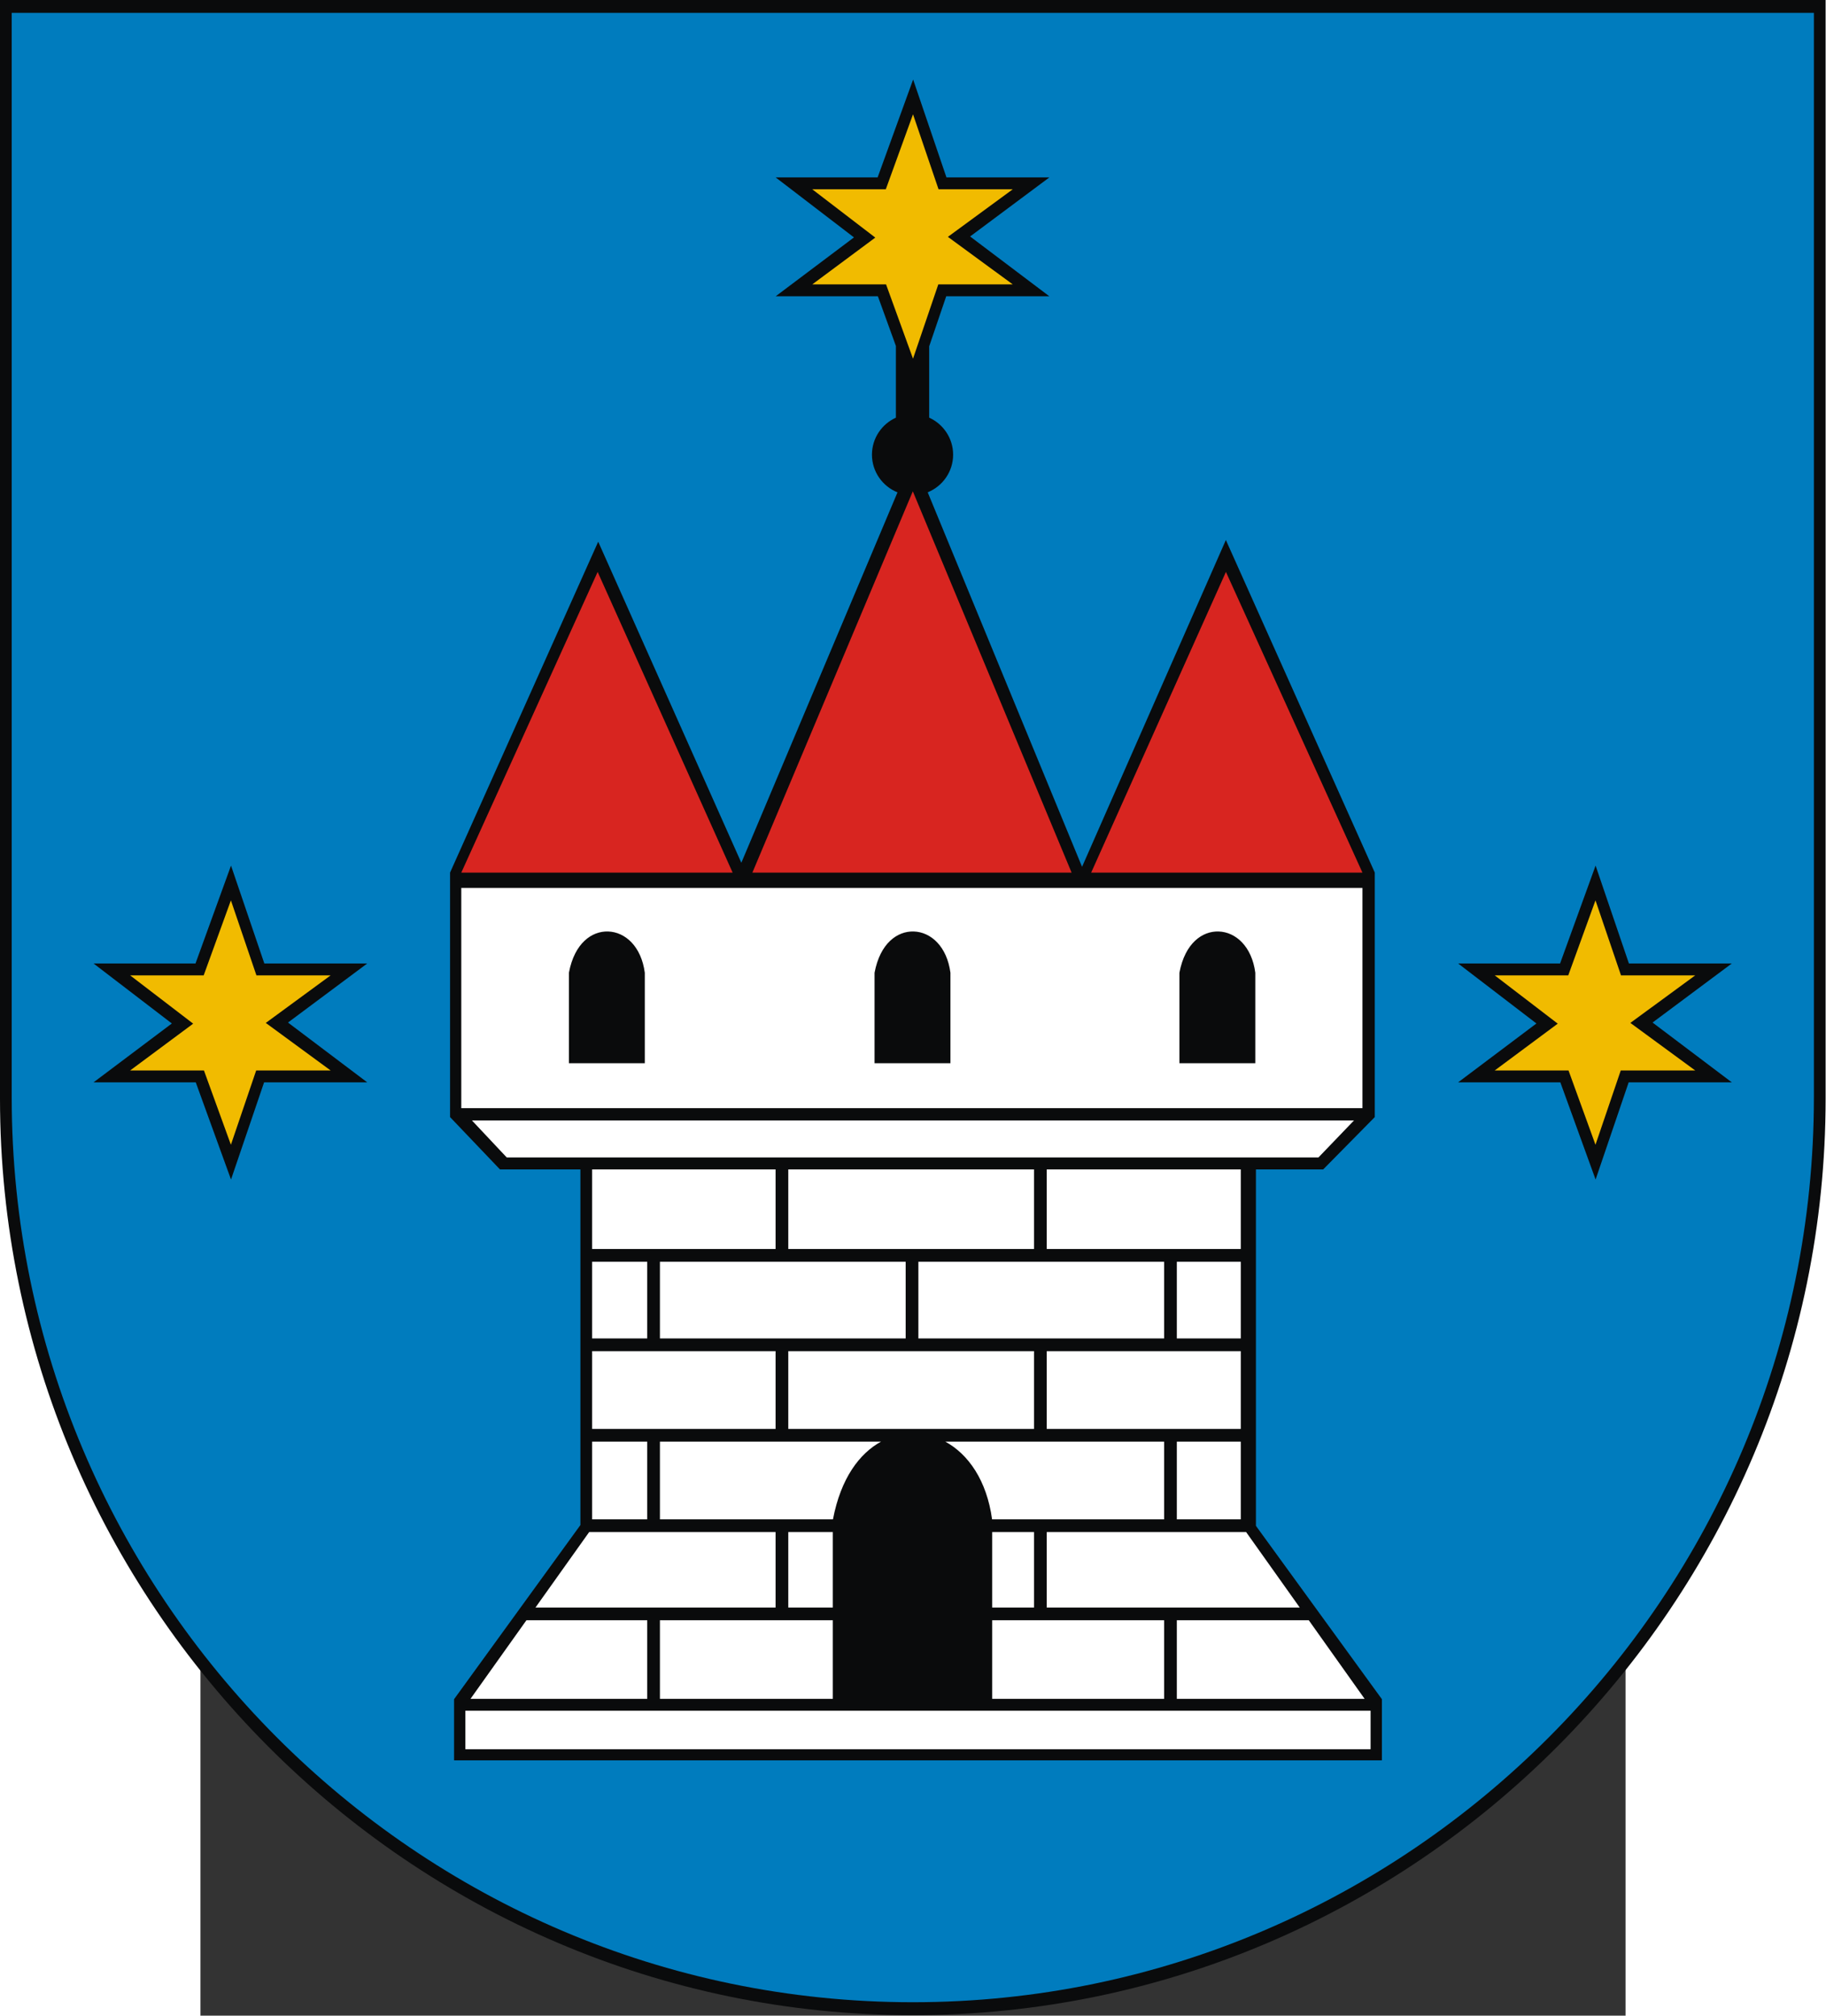 <?xml version="1.0" encoding="UTF-8" standalone="no"?>
<!-- Creator: CorelDRAW -->
<svg
   xmlns:dc="http://purl.org/dc/elements/1.1/"
   xmlns:cc="http://web.resource.org/cc/"
   xmlns:rdf="http://www.w3.org/1999/02/22-rdf-syntax-ns#"
   xmlns:svg="http://www.w3.org/2000/svg"
   xmlns="http://www.w3.org/2000/svg"
   xmlns:sodipodi="http://sodipodi.sourceforge.net/DTD/sodipodi-0.dtd"
   xmlns:inkscape="http://www.inkscape.org/namespaces/inkscape"
   xml:space="preserve"
   width="744"
   height="821.238"
   style="shape-rendering:geometricPrecision; text-rendering:geometricPrecision; image-rendering:optimizeQuality; fill-rule:evenodd; clip-rule:evenodd"
   viewBox="0 0 210 297"
   id="svg2"
   sodipodi:version="0.32"
   inkscape:version="0.45.1"
   sodipodi:docname="POL Raszków COA.svg"
   inkscape:output_extension="org.inkscape.output.svg.inkscape"
   sodipodi:docbase="C:\Users\Mistrz\Desktop\Herby pdf"
   version="1.0"><rect x="0" y="0" width="210" height="297" fill="#333333" stroke="none"/><sodipodi:namedview
   inkscape:window-height="480"
   inkscape:window-width="640"
   inkscape:pageshadow="2"
   inkscape:pageopacity="0.0"
   guidetolerance="10.0"
   gridtolerance="10.0"
   objecttolerance="10.0"
   borderopacity="1.0"
   bordercolor="#666666"
   pagecolor="#ffffff"
   id="base" />
 <defs
   id="defs4">
  <style
   type="text/css"
   id="style6">
   
    .fil0 {fill:#0A0B0C}
    .fil2 {fill:white}
    .fil1 {fill:#007CBE}
    .fil3 {fill:#D82520}
    .fil4 {fill:#F1BB00}
   
  </style>
 </defs>
 <g
   id="Warstwa_x0020_1"
   transform="matrix(1.281,0,0,1.281,-29.534,-41.769)">
  <path
   class="fil0"
   d="M 210,158.963 L 210,158.963 C 210,217.037 162.832,264.401 105,264.401 C 47.168,264.401 0,217.037 0,158.963 L 0,158.963 L 0,32.6 L 210,32.6 L 210,158.963 L 210,158.963 z "
   id="path10"
   style="fill:#0a0b0c" />
  <path
   class="fil1"
   d="M 208.652,158.828 L 208.652,158.828 C 208.652,216.157 162.09,262.912 105,262.912 C 47.91,262.912 1.348,216.156 1.348,158.828 L 1.348,158.828 L 1.348,34.087 L 208.653,34.087 L 208.653,158.828 L 208.652,158.828 z "
   id="path12"
   style="fill:#007cbe" />
  <path
   class="fil0"
   d="M 100.953,53.014 L 105.038,41.753 L 108.871,53.014 L 120.707,53.014 L 111.591,59.807 L 120.707,66.687 L 108.843,66.687 L 106.886,72.437 L 106.886,80.649 C 108.506,81.383 109.638,83.016 109.638,84.905 C 109.638,86.861 108.425,88.541 106.714,89.234 L 124.469,132.312 L 141.011,94.721 L 158.141,132.973 L 158.141,161.099 L 152.203,167.121 L 144.47,167.121 L 144.47,208.116 L 158.961,228.056 L 158.961,235.09 L 52.232,235.09 L 52.232,228.056 L 66.764,208.025 L 66.764,167.121 L 57.515,167.121 L 51.771,161.099 L 51.771,132.973 L 68.812,94.914 L 85.276,131.846 L 103.24,89.24 C 101.52,88.551 100.301,86.866 100.301,84.905 C 100.301,83.016 101.433,81.383 103.054,80.649 L 103.054,72.396 L 100.983,66.687 L 89.226,66.687 L 98.232,59.914 L 89.226,53.014 L 100.953,53.014 L 100.953,53.014 z "
   id="path14"
   style="fill:#0a0b0c" />
  <path
   class="fil2"
   d="M 53.062,134.74 L 156.723,134.74 L 156.723,160.072 L 53.062,160.072 L 53.062,134.74 z M 58.289,165.741 L 151.662,165.741 L 155.75,161.486 L 54.289,161.486 L 58.289,165.741 L 58.289,165.741 z M 142.728,167.121 L 142.728,176.274 L 120.407,176.274 L 120.407,167.121 L 142.728,167.121 z M 143.343,208.833 L 149.511,217.514 L 120.407,217.514 L 120.407,208.833 L 143.343,208.833 z M 53.533,229.381 L 157.659,229.381 L 157.659,233.815 L 53.533,233.815 L 53.533,229.381 z M 118.944,217.514 L 114.131,217.514 L 114.131,208.833 L 118.944,208.833 L 118.944,217.514 z M 95.799,217.514 L 90.677,217.514 L 90.677,208.833 L 95.799,208.833 L 95.799,217.514 z M 89.215,217.514 L 61.594,217.514 L 67.772,208.833 L 89.215,208.833 L 89.215,217.514 z M 150.551,218.977 L 156.971,228.013 L 135.37,228.013 L 135.37,218.977 L 150.551,218.977 z M 133.908,228.013 L 114.131,228.013 L 114.131,218.977 L 133.908,218.977 L 133.908,228.013 z M 95.799,228.013 L 75.912,228.013 L 75.912,218.977 L 95.799,218.977 L 95.799,228.013 z M 74.45,228.013 L 54.123,228.013 L 60.554,218.977 L 74.45,218.977 L 74.45,228.013 z M 118.944,176.274 L 90.677,176.274 L 90.677,167.121 L 118.944,167.121 L 118.944,176.274 z M 89.215,176.274 L 68.11,176.274 L 68.11,167.121 L 89.215,167.121 L 89.215,176.274 z M 142.728,177.737 L 142.728,186.562 L 135.37,186.562 L 135.37,177.737 L 142.728,177.737 z M 133.908,186.562 L 105.641,186.562 L 105.641,177.737 L 133.908,177.737 L 133.908,186.562 z M 104.179,186.562 L 75.912,186.562 L 75.912,177.737 L 104.179,177.737 L 104.179,186.562 z M 74.45,186.562 L 68.11,186.562 L 68.11,177.737 L 74.45,177.737 L 74.45,186.562 z M 142.728,188.025 L 142.728,196.966 L 120.407,196.966 L 120.407,188.025 L 142.728,188.025 z M 118.944,196.966 L 90.677,196.966 L 90.677,188.025 L 118.944,188.025 L 118.944,196.966 z M 89.215,196.966 L 68.11,196.966 L 68.11,188.025 L 89.215,188.025 L 89.215,196.966 z M 142.728,198.429 L 142.728,207.37 L 135.37,207.37 L 135.37,198.429 L 142.728,198.429 z M 133.908,207.37 L 114.119,207.37 C 113.513,202.909 111.39,199.867 108.736,198.429 L 133.908,198.429 L 133.908,207.37 z M 95.815,207.37 L 75.912,207.37 L 75.912,198.429 L 101.347,198.429 C 98.866,199.785 96.716,202.645 95.815,207.37 L 95.815,207.37 z M 74.45,207.37 L 68.11,207.37 L 68.11,198.429 L 74.45,198.429 L 74.45,207.37 z "
   id="path16"
   style="fill:#ffffff" />
  <path
   class="fil0"
   d="M 65.442,154.904 L 74.171,154.904 L 74.171,144.498 C 73.775,141.474 71.92,139.809 69.946,139.75 C 68.086,139.694 66.081,141.078 65.442,144.498 L 65.442,154.904 z M 100.6,154.904 L 109.329,154.904 L 109.329,144.498 C 108.933,141.474 107.078,139.809 105.104,139.75 C 103.244,139.694 101.239,141.078 100.6,144.498 L 100.6,154.904 z M 135.668,154.904 L 144.398,154.904 L 144.398,144.498 C 144.002,141.474 142.146,139.809 140.173,139.75 C 138.313,139.694 136.308,141.078 135.668,144.498 L 135.668,154.904 z "
   id="path18"
   style="fill:#0a0b0c" />
  <path
   class="fil3"
   d="M 53.062,132.982 L 84.277,132.982 L 68.748,98.392 L 53.062,132.982 z M 86.546,132.982 L 123.267,132.982 L 105.002,89.121 L 86.546,132.982 z M 125.516,132.982 L 156.723,132.982 L 141.018,98.392 L 125.516,132.982 L 125.516,132.982 z "
   id="path20"
   style="fill:#d82520" />
  <polygon
   class="fil0"
   points="22.489,143.43 26.574,132.17 30.407,143.43 42.243,143.43 33.127,150.224 42.243,157.103 30.379,157.103 26.574,168.282 22.519,157.103 10.762,157.103 19.768,150.331 10.762,143.43 22.489,143.43 "
   id="polygon22"
   style="fill:#0a0b0c" />
  <polygon
   class="fil0"
   points="179.456,143.43 183.541,132.17 187.374,143.43 199.21,143.43 190.094,150.224 199.21,157.103 187.346,157.103 183.541,168.282 179.486,157.103 167.729,157.103 176.735,150.331 167.729,143.43 179.456,143.43 "
   id="polygon24"
   style="fill:#0a0b0c" />
  <path
   class="fil4"
   d="M 180.427,155.736 L 183.528,164.282 L 186.436,155.736 L 195.001,155.736 L 187.54,150.267 L 195.001,144.798 L 186.464,144.798 L 183.528,136.169 L 180.397,144.798 L 171.938,144.798 L 179.188,150.352 L 171.938,155.736 L 180.427,155.736 L 180.427,155.736 z M 101.924,65.319 L 105.024,73.865 L 107.933,65.319 L 116.498,65.319 L 109.036,59.85 L 116.498,54.381 L 107.961,54.381 L 105.024,45.753 L 101.894,54.381 L 93.435,54.381 L 100.684,59.935 L 93.435,65.319 L 101.924,65.319 z M 23.46,155.736 L 26.561,164.282 L 29.469,155.736 L 38.034,155.736 L 30.573,150.267 L 38.034,144.798 L 29.497,144.798 L 26.561,136.169 L 23.43,144.798 L 14.971,144.798 L 22.221,150.352 L 14.971,155.736 L 23.46,155.736 z "
   id="path26"
   style="fill:#f1bb00" />
 </g>
</svg>